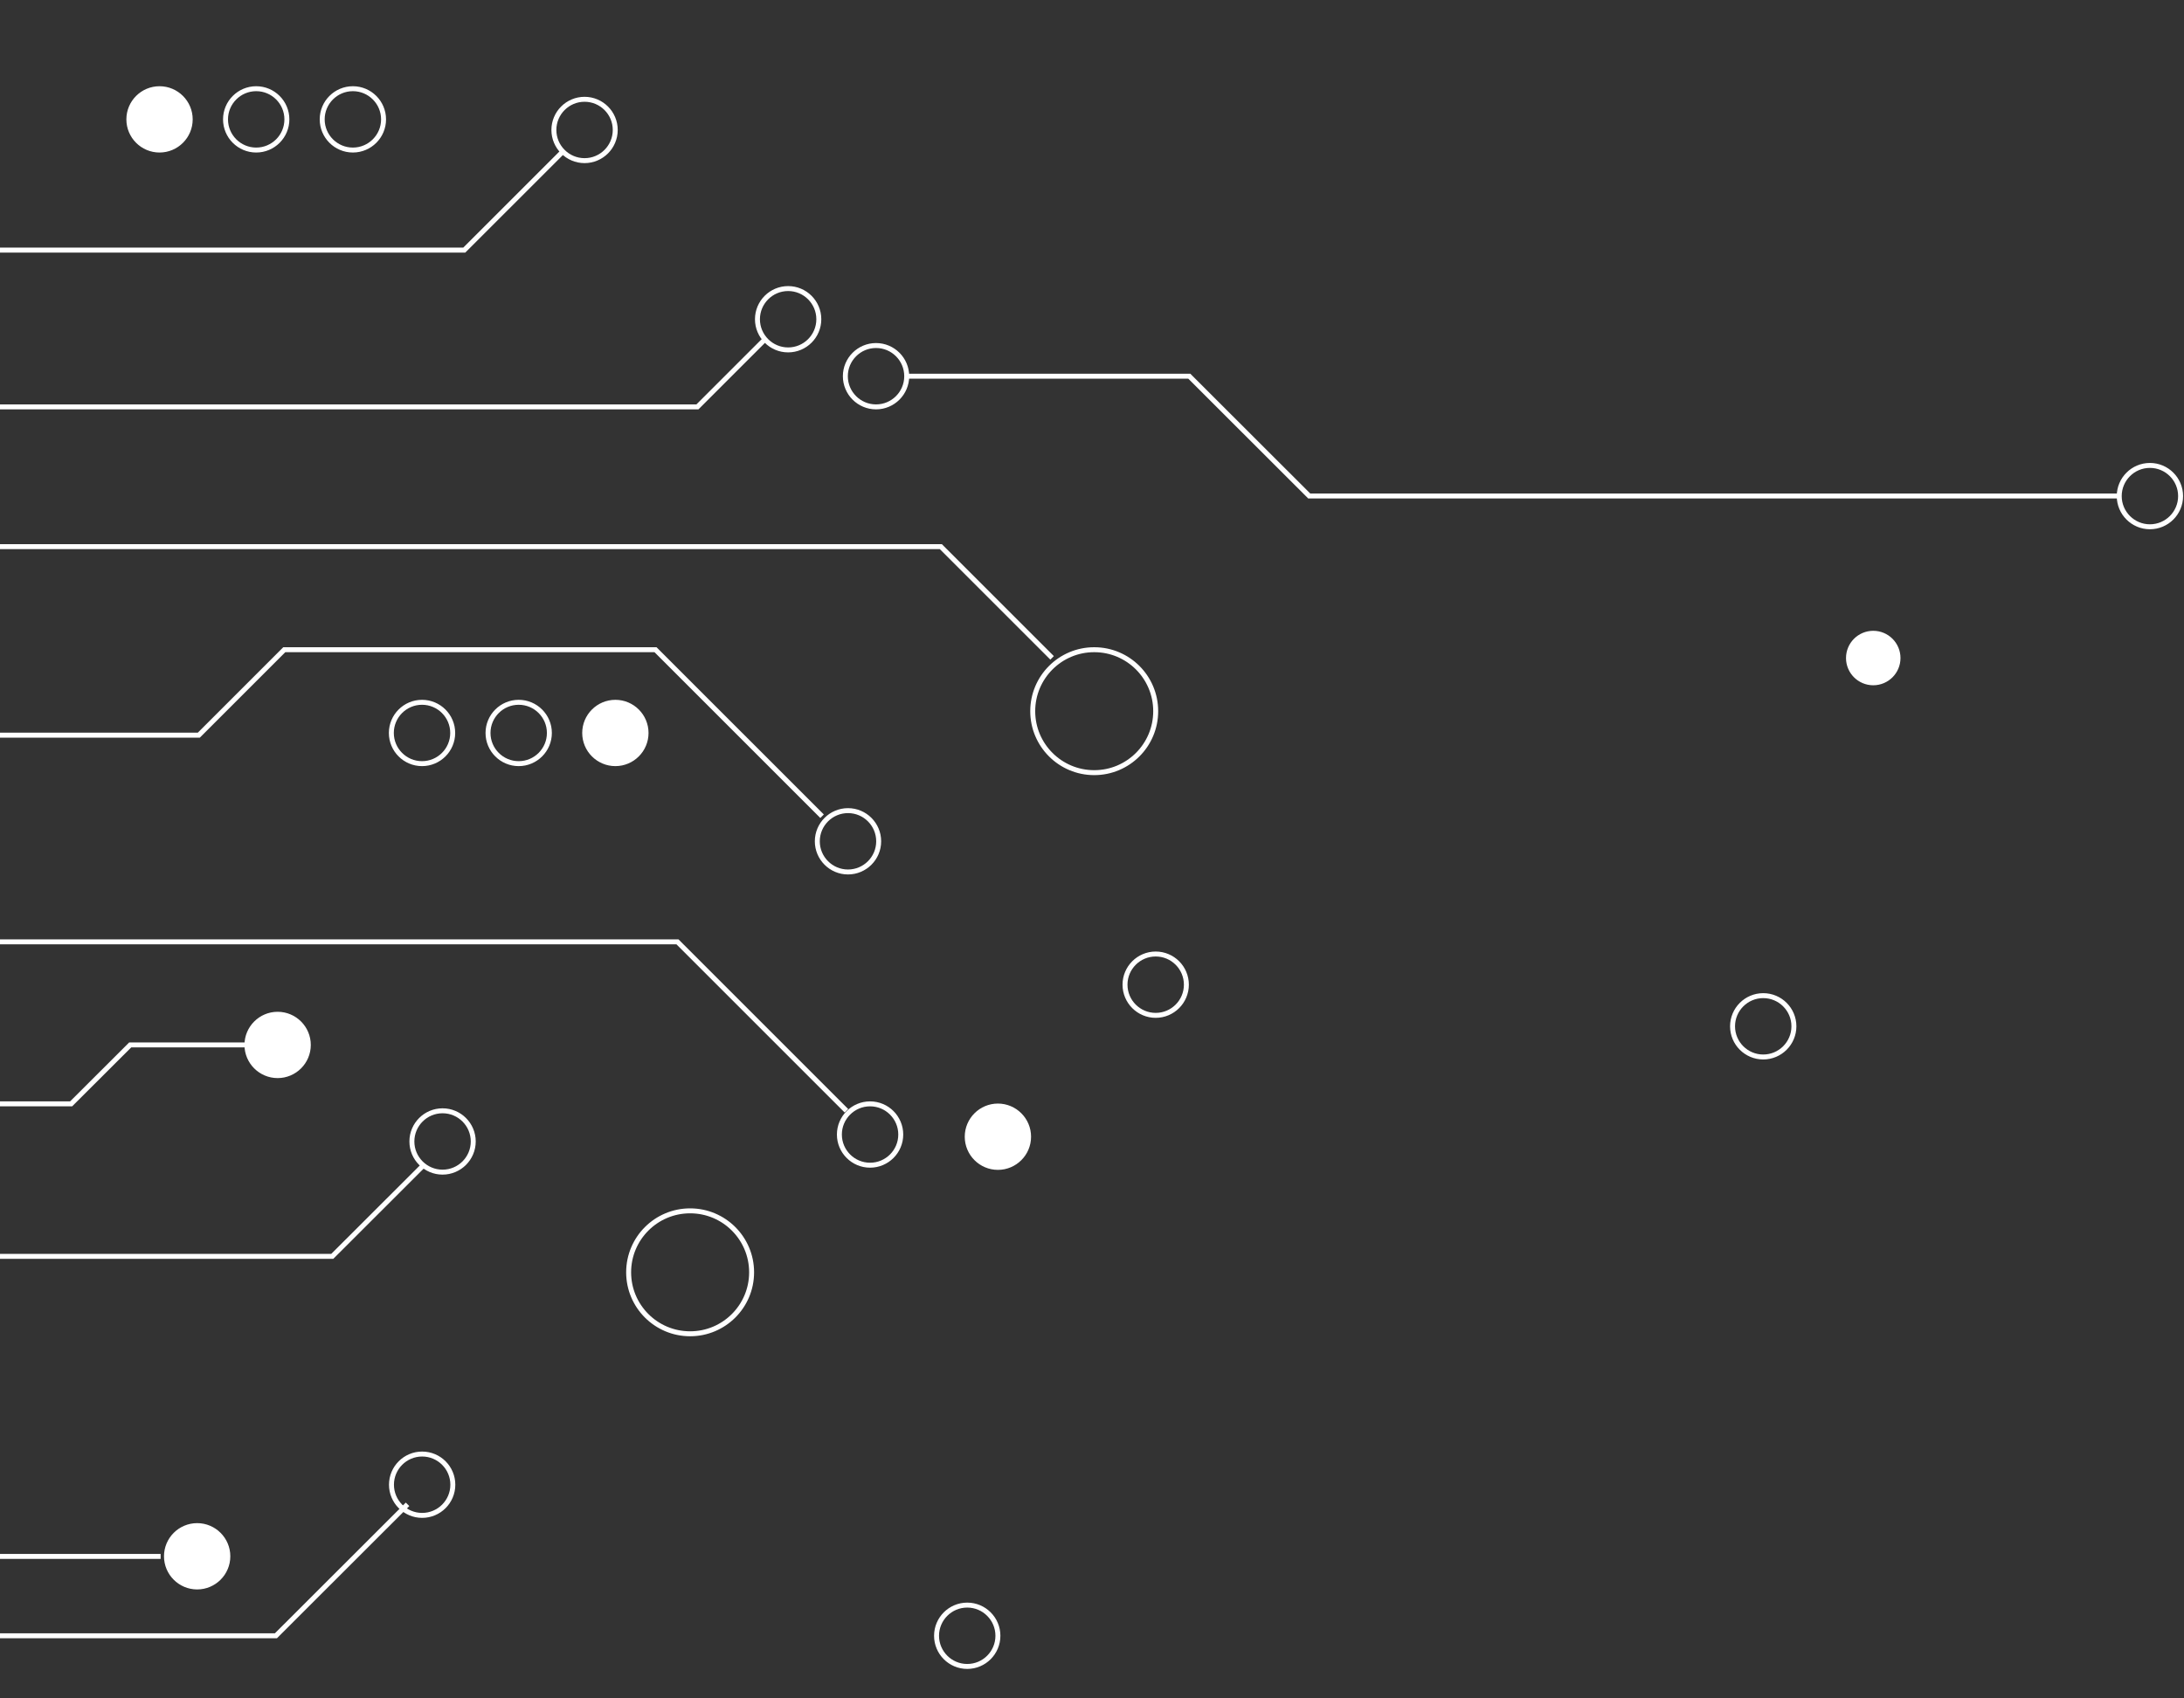 <svg width="441" height="343" viewBox="0 0 441 343" fill="none" xmlns="http://www.w3.org/2000/svg">
<rect x="0" y="0" width="441" height="343" fill="#333333" stroke="none"/>
<g clip-path="url(#clip0_189_64)">
<g style="mix-blend-mode:screen">
<path d="M378.252 127.895C375.49 127.895 373.252 130.132 373.252 132.894C373.252 135.656 375.49 137.894 378.252 137.894C381.014 137.894 383.252 135.656 383.252 132.894C383.252 130.132 381.014 127.895 378.252 127.895Z" fill="white"/>
<path d="M378.252 127.895C375.49 127.895 373.252 130.132 373.252 132.894C373.252 135.656 375.49 137.894 378.252 137.894C381.014 137.894 383.252 135.656 383.252 132.894C383.252 130.132 381.014 127.895 378.252 127.895Z" stroke="white" stroke-miterlimit="10"/>
</g>
<g style="mix-blend-mode:screen">
<path d="M139.352 244.537C132.493 244.537 126.936 250.093 126.936 256.951C126.936 263.81 132.493 269.365 139.352 269.365C146.211 269.365 151.767 263.81 151.767 256.951C151.767 250.093 146.211 244.537 139.352 244.537Z" stroke="white" stroke-miterlimit="10"/>
</g>
<g style="mix-blend-mode:screen">
<path d="M220.947 131.213C214.088 131.213 208.532 136.768 208.532 143.627C208.532 150.485 214.088 156.041 220.947 156.041C227.806 156.041 233.362 150.485 233.362 143.627C233.362 136.768 227.806 131.213 220.947 131.213Z" stroke="white" stroke-miterlimit="10"/>
</g>
<g style="mix-blend-mode:screen">
<path d="M195.306 324.159C191.888 324.159 189.11 326.937 189.11 330.354C189.11 333.771 191.888 336.549 195.306 336.549C198.723 336.549 201.501 333.771 201.501 330.354C201.501 326.937 198.723 324.159 195.306 324.159Z" stroke="white" stroke-miterlimit="10"/>
</g>
<g style="mix-blend-mode:screen">
<path d="M356.037 201.076C352.62 201.076 349.842 203.853 349.842 207.27C349.842 210.687 352.62 213.465 356.037 213.465C359.454 213.465 362.232 210.687 362.232 207.27C362.232 203.853 359.454 201.076 356.037 201.076Z" stroke="white" stroke-miterlimit="10"/>
</g>
<g style="mix-blend-mode:screen">
<path d="M159.143 58.278C155.725 58.278 152.947 61.056 152.947 64.472C152.947 67.889 155.725 70.667 159.143 70.667C162.56 70.667 165.338 67.889 165.338 64.472C165.338 61.056 162.56 58.278 159.143 58.278Z" stroke="white" stroke-miterlimit="10"/>
</g>
<g style="mix-blend-mode:screen">
<path d="M89.364 224.331C85.947 224.331 83.169 227.108 83.169 230.525C83.169 233.942 85.947 236.72 89.364 236.72C92.781 236.72 95.56 233.942 95.56 230.525C95.56 227.108 92.781 224.331 89.364 224.331Z" stroke="white" stroke-miterlimit="10"/>
</g>
<g style="mix-blend-mode:screen">
<path d="M85.242 293.652C81.825 293.652 79.047 296.43 79.047 299.847C79.047 303.264 81.825 306.042 85.242 306.042C88.659 306.042 91.438 303.264 91.438 299.847C91.438 296.43 88.659 293.652 85.242 293.652Z" stroke="white" stroke-miterlimit="10"/>
</g>
<g style="mix-blend-mode:screen">
<path d="M118.037 20.052C114.62 20.052 111.842 22.83 111.842 26.247C111.842 29.664 114.62 32.442 118.037 32.442C121.454 32.442 124.232 29.664 124.232 26.247C124.232 22.83 121.454 20.052 118.037 20.052Z" stroke="white" stroke-miterlimit="10"/>
</g>
<g style="mix-blend-mode:screen">
<path d="M171.23 163.711C167.812 163.711 165.034 166.489 165.034 169.906C165.034 173.323 167.812 176.1 171.23 176.1C174.647 176.1 177.425 173.323 177.425 169.906C177.425 166.489 174.647 163.711 171.23 163.711Z" stroke="white" stroke-miterlimit="10"/>
</g>
<g style="mix-blend-mode:screen">
<path d="M124.258 141.833C120.841 141.833 118.063 144.61 118.063 148.027C118.063 151.444 120.841 154.222 124.258 154.222C127.675 154.222 130.453 151.444 130.453 148.027C130.453 144.61 127.675 141.833 124.258 141.833Z" fill="white"/>
<path d="M124.258 141.833C120.841 141.833 118.063 144.61 118.063 148.027C118.063 151.444 120.841 154.222 124.258 154.222C127.675 154.222 130.453 151.444 130.453 148.027C130.453 144.61 127.675 141.833 124.258 141.833Z" stroke="white" stroke-miterlimit="10"/>
</g>
<g style="mix-blend-mode:screen">
<path d="M39.81 308.107C36.392 308.107 33.614 310.885 33.614 314.302C33.614 317.719 36.392 320.496 39.81 320.496C43.227 320.496 46.005 317.719 46.005 314.302C46.005 310.885 43.227 308.107 39.81 308.107Z" fill="white"/>
<path d="M39.81 308.107C36.392 308.107 33.614 310.885 33.614 314.302C33.614 317.719 36.392 320.496 39.81 320.496C43.227 320.496 46.005 317.719 46.005 314.302C46.005 310.885 43.227 308.107 39.81 308.107Z" stroke="white" stroke-miterlimit="10"/>
</g>
<g style="mix-blend-mode:screen">
<path d="M104.737 141.833C101.32 141.833 98.542 144.61 98.542 148.027C98.542 151.444 101.32 154.222 104.737 154.222C108.155 154.222 110.933 151.444 110.933 148.027C110.933 144.61 108.155 141.833 104.737 141.833Z" stroke="white" stroke-miterlimit="10"/>
</g>
<g style="mix-blend-mode:screen">
<path d="M85.217 141.833C81.8 141.833 79.022 144.61 79.022 148.027C79.022 151.444 81.8 154.222 85.217 154.222C88.634 154.222 91.412 151.444 91.412 148.027C91.412 144.61 88.634 141.833 85.217 141.833Z" stroke="white" stroke-miterlimit="10"/>
</g>
<g style="mix-blend-mode:screen">
<path d="M32.213 30.303C35.63 30.303 38.408 27.525 38.408 24.108C38.408 20.691 35.63 17.914 32.213 17.914C28.796 17.914 26.018 20.691 26.018 24.108C26.018 27.525 28.796 30.303 32.213 30.303Z" fill="white"/>
<path d="M32.213 30.303C35.63 30.303 38.408 27.525 38.408 24.108C38.408 20.691 35.63 17.914 32.213 17.914C28.796 17.914 26.018 20.691 26.018 24.108C26.018 27.525 28.796 30.303 32.213 30.303Z" stroke="white" stroke-miterlimit="10"/>
</g>
<g style="mix-blend-mode:screen">
<path d="M51.733 30.303C55.151 30.303 57.929 27.525 57.929 24.108C57.929 20.691 55.151 17.914 51.733 17.914C48.316 17.914 45.538 20.691 45.538 24.108C45.538 27.525 48.316 30.303 51.733 30.303Z" stroke="white" stroke-miterlimit="10"/>
</g>
<g style="mix-blend-mode:screen">
<path d="M71.254 30.303C74.671 30.303 77.449 27.525 77.449 24.108C77.449 20.691 74.671 17.914 71.254 17.914C67.837 17.914 65.059 20.691 65.059 24.108C65.059 27.525 67.837 30.303 71.254 30.303Z" stroke="white" stroke-miterlimit="10"/>
</g>
<g style="mix-blend-mode:screen">
<path d="M176.892 82.172C180.309 82.172 183.087 79.394 183.087 75.977C183.087 72.56 180.309 69.782 176.892 69.782C173.474 69.782 170.696 72.56 170.696 75.977C170.696 79.394 173.474 82.172 176.892 82.172Z" stroke="white" stroke-miterlimit="10"/>
<path d="M434.117 106.385C437.535 106.385 440.312 103.607 440.312 100.19C440.312 96.773 437.535 93.996 434.117 93.996C430.7 93.996 427.922 96.773 427.922 100.19C427.922 103.607 430.7 106.385 434.117 106.385Z" stroke="white" stroke-miterlimit="10"/>
<path d="M183.087 75.977H240.147L264.363 100.166H427.922" stroke="white" stroke-miterlimit="10"/>
</g>
<g style="mix-blend-mode:screen">
<path d="M233.361 192.668C229.944 192.668 227.166 195.446 227.166 198.863C227.166 202.28 229.944 205.058 233.361 205.058C236.779 205.058 239.557 202.28 239.557 198.863C239.557 195.446 236.779 192.668 233.361 192.668Z" stroke="white" stroke-miterlimit="10"/>
</g>
<g style="mix-blend-mode:screen">
<path d="M175.688 222.93C172.27 222.93 169.492 225.708 169.492 229.124C169.492 232.541 172.27 235.319 175.688 235.319C179.105 235.319 181.883 232.541 181.883 229.124C181.883 225.708 179.105 222.93 175.688 222.93Z" stroke="white" stroke-miterlimit="10"/>
</g>
<g style="mix-blend-mode:screen">
<path d="M56.061 217.226C59.478 217.226 62.256 214.449 62.256 211.032C62.256 207.615 59.478 204.837 56.061 204.837C52.643 204.837 49.865 207.615 49.865 211.032C49.865 214.449 52.643 217.226 56.061 217.226Z" fill="white"/>
<path d="M56.061 217.226C59.478 217.226 62.256 214.449 62.256 211.032C62.256 207.615 59.478 204.837 56.061 204.837C52.643 204.837 49.865 207.615 49.865 211.032C49.865 214.449 52.643 217.226 56.061 217.226Z" stroke="white" stroke-miterlimit="10"/>
</g>
<g style="mix-blend-mode:screen">
<path d="M201.501 235.762C204.918 235.762 207.696 232.984 207.696 229.567C207.696 226.15 204.918 223.372 201.501 223.372C198.084 223.372 195.306 226.15 195.306 229.567C195.306 232.984 198.084 235.762 201.501 235.762Z" fill="white"/>
<path d="M201.501 235.762C204.918 235.762 207.696 232.984 207.696 229.567C207.696 226.15 204.918 223.372 201.501 223.372C198.084 223.372 195.306 226.15 195.306 229.567C195.306 232.984 198.084 235.762 201.501 235.762Z" stroke="white" stroke-miterlimit="10"/>
</g>
<g style="mix-blend-mode:screen">
<path d="M170.918 224.331L136.795 190.21H-2.254" stroke="white" stroke-miterlimit="10"/>
</g>
<g style="mix-blend-mode:screen">
<path d="M49.84 211.031H26.288L14.365 222.929H-60.027" stroke="white" stroke-miterlimit="10"/>
</g>
<g style="mix-blend-mode:screen">
<path d="M113.957 30.303L93.749 50.509H-22.166" stroke="white" stroke-miterlimit="10"/>
</g>
<g style="mix-blend-mode:screen">
<path d="M154.274 68.725L140.827 82.171H-22.167" stroke="white" stroke-miterlimit="10"/>
</g>
<g style="mix-blend-mode:screen">
<path d="M212.441 132.86L189.971 110.392H-2.253" stroke="white" stroke-miterlimit="10"/>
</g>
<g style="mix-blend-mode:screen">
<path d="M165.993 164.841L132.362 131.213H57.404L40.146 148.47H0" stroke="white" stroke-miterlimit="10"/>
</g>
<g style="mix-blend-mode:screen">
<path d="M85.505 235.343L67.091 253.731H0.001" stroke="white" stroke-miterlimit="10"/>
</g>
<g style="mix-blend-mode:screen">
<path d="M82.291 303.805L55.715 330.354H-5.598" stroke="white" stroke-miterlimit="10"/>
</g>
<g style="mix-blend-mode:screen">
<path d="M32.435 314.326H-1.197" stroke="white" stroke-miterlimit="10"/>
</g>
</g>
<defs>
<clipPath id="clip0_189_64">
<rect width="441" height="342" fill="white" transform="matrix(-1 0 0 1 441 0.5)"/>
</clipPath>
</defs>
</svg>
